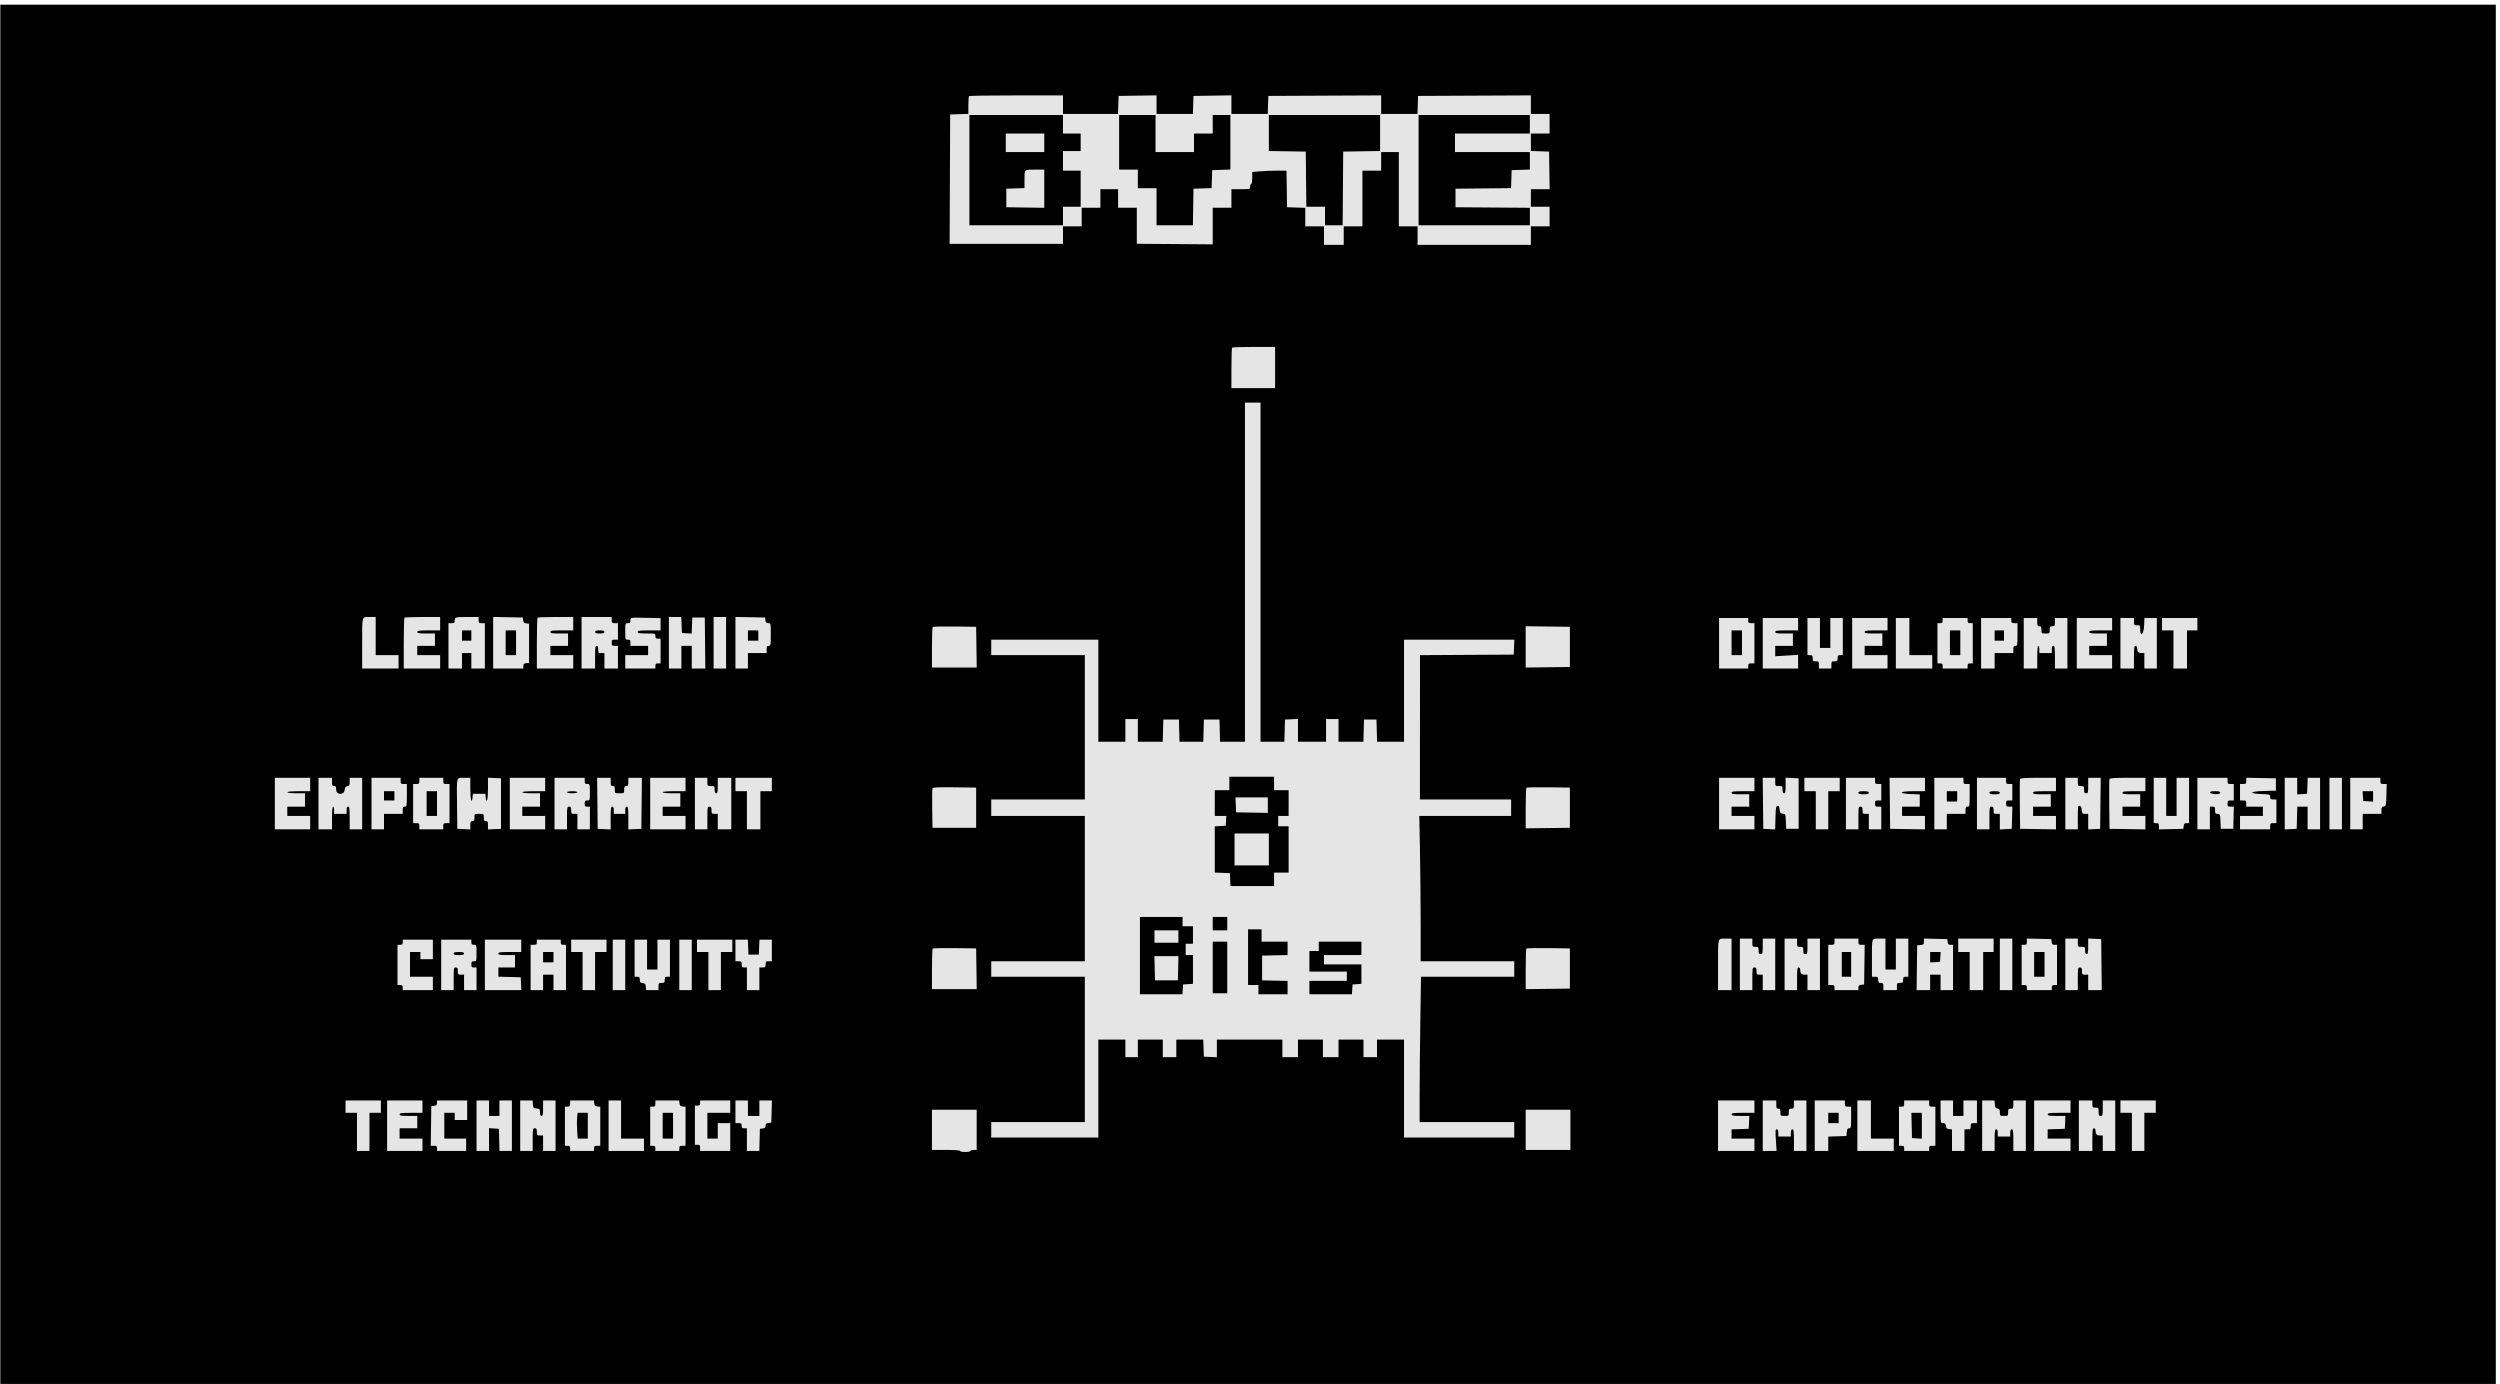 <svg width="466" height="258" viewBox="0 0 466 258" fill="none" xmlns="http://www.w3.org/2000/svg">
<rect x="14.766" y="9.002" width="435.746" height="240.833" fill="#E5E5E5"/>
<path fill-rule="evenodd" clip-rule="evenodd" d="M0.06 129.419V257.963H232.639H465.218V129.419V0.874H232.639H0.06V129.419ZM198.139 19.512V21.242H203.269H208.397L208.453 19.56L208.509 17.879L212.047 17.827L215.582 17.774V19.508V21.242H218.968H222.352L222.408 19.56L222.463 17.879L226.001 17.827L229.537 17.774V19.508V21.242H232.923H236.306L236.362 19.56L236.418 17.879L246.933 17.829L257.447 17.78V19.51V21.242H260.832H264.216L264.272 19.56L264.328 17.879L274.843 17.829L285.356 17.78V19.51V21.242H287.101H288.845V23.067V24.892H287.101H285.356V26.518V28.144L287.053 28.199L288.749 28.255L288.801 31.762L288.854 35.267H287.106H285.356V36.901V38.535H287.101H288.845V40.36V42.185H287.101H285.356V43.914V45.643H274.793H264.232V43.914V42.185H262.487H260.743V35.267V28.35H259.094H257.447V30.079V31.809H255.702H253.958V36.997V42.185H252.213H250.47V43.914V45.643H248.629H246.788V43.914V42.185H245.043H243.299V40.463V38.741L241.602 38.686L239.907 38.63L239.853 35.22L239.801 31.809H238.091C237.15 31.809 235.712 31.865 234.897 31.933L233.414 32.058V33.182C233.414 33.804 233.327 34.307 233.221 34.307C233.113 34.307 233.026 34.524 233.026 34.788C233.026 35.264 233.013 35.267 231.282 35.267H229.537V36.997V38.726H227.793H226.049V42.137V45.547L218.974 45.494L211.901 45.443V42.084V38.726H210.156H208.413V36.997V35.267H206.764H205.116V36.997V38.726H203.372H201.628V40.455V42.185H199.883H198.139V43.818V45.452H187.575H177.01L177.06 33.394L177.111 21.337L178.806 21.282L180.503 21.227V19.632C180.503 18.756 180.56 17.981 180.631 17.911C180.702 17.841 184.671 17.783 189.45 17.783H198.139V19.512ZM180.696 31.713V41.993H189.417H198.139V40.264V38.535H199.787H201.434V35.172V31.809H199.787H198.139V29.984V28.159H199.787H201.434V26.525V24.892H199.787H198.139V23.162V21.433H189.417H180.696V31.713ZM208.605 26.525V31.617H210.35H212.094V33.347V35.076H213.838H215.582V38.535V41.993H218.97H222.358L222.41 38.582L222.463 35.172L224.152 35.116L225.84 35.061L225.897 33.387L225.953 31.713L227.647 31.658L229.344 31.602V26.518V21.433H227.696H226.049V23.162V24.892H224.304H222.56V26.621V28.35H218.974H215.39V24.892V21.433H211.997H208.605V26.525ZM236.514 24.791V28.15L239.956 28.201L243.395 28.255L243.447 33.394L243.5 38.535H245.24H246.981V40.264V41.993H248.626H250.271L250.322 35.123L250.372 28.255L253.813 28.201L257.253 28.15V24.791V21.433H246.884H236.514V24.791ZM264.424 31.713V41.993H274.793H285.163V40.362V38.732L278.234 38.681L271.305 38.63V36.901V35.172L276.482 35.121L281.659 35.069L281.715 33.392L281.772 31.713L283.466 31.658L285.163 31.602V29.977V28.35H278.186H271.209V26.621V24.892H278.186H285.163V23.162V21.433H274.793H264.424V31.713ZM194.651 26.621V28.35H191.065H187.48V26.621V24.892H191.065H194.651V26.621ZM194.651 35.176V38.735L191.114 38.682L187.576 38.63V36.901V35.172L189.272 35.116L190.969 35.061V33.467C190.969 31.517 190.861 31.617 192.939 31.617H194.651V35.176ZM237.678 68.509V72.352H233.608H229.537V68.637C229.537 66.594 229.596 64.865 229.667 64.793C229.739 64.723 231.57 64.665 233.737 64.665H237.678V68.509ZM234.964 106.649V138.257H237.187H239.409L239.464 136.192L239.52 134.125L240.73 134.069L241.942 134.011V136.134V138.257H244.559H247.175V136.143V134.03H248.338H249.501V136.143V138.257H251.82H254.139L254.194 136.192L254.249 134.125H255.411H256.574L256.631 136.192L256.685 138.257H259.199H261.712V128.746V119.235H271.992H282.272L282.216 120.628L282.159 122.02L273.423 122.071L264.687 122.121L264.681 135.569L264.675 149.017H273.173H281.674V150.553V152.092H273.115H264.556L264.684 158.751C264.755 162.414 264.812 168.51 264.812 172.298V179.184H273.534H282.256V180.624V182.066H273.566H264.875L264.747 190.455C264.677 195.07 264.619 201.166 264.619 204.002V209.158H273.437H282.256V210.599V212.041H271.983H261.712V202.913V193.786H259.192H256.673V195.42V197.053H255.411H254.152V195.42V193.786H251.826H249.501V195.42V197.053H248.047H246.593V195.42V193.786H244.268H241.942V195.42V197.053H240.488H239.034V195.42V193.786H232.93H226.824V195.429V197.072L225.613 197.014L224.402 196.956L224.345 195.371L224.289 193.786H221.777H219.265V195.42V197.053H218.006H216.745V195.42V193.786H214.42H212.094V195.42V197.053H210.931H209.768V195.42V193.786H207.249H204.73V202.913V212.041H194.748H184.766V210.599V209.158H193.488H202.21V195.612V182.066H193.488H184.766V180.624V179.184H193.488H202.21V165.638V152.092H193.488H184.766V150.553V149.017H193.488H202.21V135.567V122.117H193.488H184.766V120.676V119.235H194.748H204.73V128.746V138.257H207.249H209.768V136.143V134.03H210.931H212.094V136.143V138.257H214.414H216.733L216.788 136.192L216.843 134.125H218.297H219.751L219.805 136.192L219.859 138.257H222.076H224.291L224.346 136.192L224.402 134.125H225.855H227.309L227.364 136.192L227.418 138.257H229.739H232.057V106.649V75.041H233.511H234.964V106.649ZM70.028 118.561V122.117H72.159H74.291V123.366V124.614H70.9H67.508V119.939C67.508 114.639 67.404 115.007 68.896 115.007H70.028V118.561ZM82.044 116.256V117.506H79.912C78.146 117.506 77.78 117.556 77.78 117.794C77.78 118.027 78.092 118.082 79.427 118.082H81.075V119.235V120.388H79.427H77.78V121.253V122.117H79.912H82.044V123.366V124.614H78.652H75.261V119.939C75.261 117.367 75.319 115.206 75.39 115.135C75.461 115.065 76.987 115.007 78.781 115.007H82.044V116.256ZM89.216 115.584C89.216 116.096 89.279 116.16 89.797 116.16H90.378V120.388V124.614H89.118H87.858V123.173V121.732H86.986H86.114V123.173V124.614H84.855H83.594V120.388V116.16H84.175C84.656 116.16 84.757 116.082 84.757 115.712C84.757 115.037 84.852 115.007 87.115 115.007H89.216V115.584ZM97.513 115.621C97.559 116.019 97.691 116.151 98.094 116.197L98.615 116.256V119.908V123.558L98.083 123.618C97.664 123.666 97.549 123.78 97.549 124.147V124.614H94.739H91.928V119.805V114.997L94.69 115.05L97.452 115.104L97.513 115.621ZM106.852 116.256V117.506H104.72C102.954 117.506 102.589 117.556 102.589 117.794C102.589 118.027 102.9 118.082 104.235 118.082H105.883V119.235V120.388H104.235H102.589V121.253V122.117H104.72H106.852V123.366V124.614H103.461H100.069V119.939C100.069 117.367 100.127 115.206 100.198 115.135C100.269 115.065 101.796 115.007 103.59 115.007H106.852V116.256ZM114.023 115.584C114.023 116.096 114.088 116.16 114.605 116.16H115.186V117.696V119.235H114.605C114.088 119.235 114.023 119.299 114.023 119.811C114.023 120.323 114.088 120.388 114.605 120.388H115.186V122.502V124.614H113.927H112.666V123.173V121.732H112.085C111.55 121.732 111.504 121.679 111.504 121.06C111.504 120.59 111.416 120.388 111.213 120.388C110.972 120.388 110.922 120.749 110.922 122.502V124.614H109.663H108.403V119.811V115.007H111.213H114.023V115.584ZM123.133 116.363V117.506H121.001C119.235 117.506 118.869 117.556 118.869 117.794C118.869 118.027 119.181 118.082 120.516 118.082C122.144 118.082 122.163 118.087 122.163 118.561C122.163 118.946 122.261 119.043 122.649 119.043H123.133V121.348V123.654H122.649C122.261 123.654 122.163 123.749 122.163 124.134V124.614H119.352H116.544V123.366V122.117H118.675H120.807V121.253V120.388H119.16H117.513V119.811C117.513 119.324 117.437 119.235 117.027 119.235C116.552 119.235 116.544 119.209 116.544 117.696C116.544 116.185 116.552 116.16 117.027 116.16C117.406 116.16 117.513 116.063 117.513 115.712C117.513 115.076 117.404 115.097 120.404 115.162L123.133 115.22V116.363ZM127.049 116.497L127.106 117.985L128.018 118.044L128.931 118.102L128.988 116.603L129.044 115.104H130.207H131.371L131.422 119.859L131.474 124.614H130.211H128.947V122.502V120.388H127.978H127.01V122.502V124.614H125.846H124.684V119.811V115.007H125.838H126.994L127.049 116.497ZM135.342 119.811V124.614H134.18H133.017V119.811V115.007H134.18H135.342V119.811ZM142.673 115.632C142.72 116.048 142.836 116.16 143.206 116.16C143.677 116.16 143.677 116.163 143.677 118.274C143.677 120.26 143.654 120.388 143.29 120.388C142.977 120.388 142.902 120.515 142.902 121.06V121.732H141.157H139.412V123.173V124.614H138.25H137.087V119.805V114.997L139.849 115.05L142.611 115.104L142.673 115.632ZM325.864 115.68C325.864 116.085 325.954 116.16 326.446 116.16H327.028V119.908V123.654H326.446C325.954 123.654 325.864 123.729 325.864 124.134V124.614H323.151H320.437V119.908V115.2H323.151H325.864V115.68ZM335.168 116.352V117.506H333.035C331.269 117.506 330.903 117.556 330.903 117.794C330.903 118.027 331.217 118.082 332.552 118.082H334.198V119.235V120.388H332.552H330.903V121.358V122.329L333.035 122.196L335.168 122.062V123.338V124.614H331.872H328.578V119.908V115.2H331.872H335.168V116.352ZM339.238 117.985V120.772H340.207H341.175V117.985V115.2H342.338H343.5V118.659V122.117H343.017C342.607 122.117 342.532 122.206 342.532 122.694C342.532 123.206 342.468 123.27 341.951 123.27C341.416 123.27 341.37 123.323 341.37 123.942V124.614H340.207H339.043V123.942C339.043 123.323 338.998 123.27 338.462 123.27C337.945 123.27 337.881 123.206 337.881 122.694C337.881 122.206 337.806 122.117 337.396 122.117H336.911V118.659V115.2H338.075H339.238V117.985ZM351.835 116.352V117.506H349.704C347.937 117.506 347.571 117.556 347.571 117.794C347.571 118.027 347.884 118.082 349.219 118.082H350.867V119.235V120.388H349.219H347.571V121.253V122.117H349.704H351.835V123.366V124.614H348.542H345.245V119.908V115.2H348.542H351.835V116.352ZM355.906 118.659V122.117H358.037H360.17V123.366V124.614H356.778H353.386V119.908V115.2H354.646H355.906V118.659ZM366.759 115.68C366.759 116.065 366.857 116.16 367.244 116.16H367.729V119.908V123.654H367.244C366.857 123.654 366.759 123.749 366.759 124.134V124.614H364.433H362.108V124.134C362.108 123.749 362.011 123.654 361.623 123.654H361.139V119.908V116.16H361.623C362.011 116.16 362.108 116.065 362.108 115.68V115.2H364.433H366.759V115.68ZM374.9 115.68C374.9 116.085 374.99 116.16 375.48 116.16H376.062V118.274C376.062 120.26 376.039 120.388 375.675 120.388C375.361 120.388 375.288 120.515 375.288 121.06V121.732H373.543H371.799V123.173V124.614H370.539H369.279V119.908V115.2H372.09H374.9V115.68ZM379.745 115.968C379.745 116.609 379.81 116.736 380.132 116.736C380.447 116.736 380.521 116.865 380.521 117.409C380.521 118.066 380.539 118.082 381.295 118.082C382.052 118.082 382.071 118.066 382.071 117.409C382.071 116.819 382.131 116.736 382.556 116.736C382.992 116.736 383.04 116.659 383.04 115.968V115.2H384.202H385.365V119.908V124.614H384.202H383.04V122.502C383.04 120.749 382.99 120.388 382.749 120.388C382.546 120.388 382.458 120.59 382.458 121.06V121.732H381.295H380.132V121.06C380.132 120.69 380.045 120.388 379.939 120.388C379.822 120.388 379.745 121.22 379.745 122.502V124.614H378.485H377.225V119.908V115.2H378.485H379.745V115.968ZM393.7 116.352V117.506H391.568C389.802 117.506 389.435 117.556 389.435 117.794C389.435 118.027 389.748 118.082 391.083 118.082H392.732V119.235V120.388H391.083H389.435V121.253V122.117H391.568H393.7V123.366V124.614H390.405H387.11V119.908V115.2H390.405H393.7V116.352ZM397.77 115.872C397.77 116.491 397.816 116.544 398.351 116.544C398.903 116.544 398.932 116.585 398.932 117.327C398.932 118.896 399.601 118.227 399.667 116.59L399.725 115.2H400.88H402.034V119.908V124.614H400.871H399.709V123.173V121.732H399.146C398.576 121.732 398.351 121.455 398.351 120.755C398.351 120.554 398.22 120.388 398.061 120.388C397.82 120.388 397.77 120.749 397.77 122.502V124.614H396.511H395.25V119.908V115.2H396.511H397.77V115.872ZM409.593 116.352V117.506H408.623H407.654V121.06V124.614H406.395H405.134V121.06V117.506H404.07H403.003V116.352V115.2H406.298H409.593V116.352ZM182.009 120.628L182.061 124.423H177.889H173.718V120.707C173.718 118.665 173.779 116.934 173.852 116.861C173.926 116.789 175.778 116.752 177.97 116.781L181.956 116.833L182.009 120.628ZM292.624 120.579V124.326L288.507 124.377L284.388 124.43V120.579V116.728L288.507 116.781L292.624 116.833V120.579ZM86.114 118.466V119.426H86.986H87.858V118.466V117.506H86.986H86.114V118.466ZM94.254 119.811V122.117H95.223H96.193V119.811V117.506H95.223H94.254V119.811ZM110.922 117.794C110.922 118.007 111.149 118.082 111.794 118.082C112.441 118.082 112.666 118.007 112.666 117.794C112.666 117.579 112.441 117.506 111.794 117.506C111.149 117.506 110.922 117.579 110.922 117.794ZM139.412 118.466V119.426H140.383H141.352V118.466V117.506H140.383H139.412V118.466ZM322.763 119.811V122.117H323.731H324.702V119.811V117.506H323.731H322.763V119.811ZM363.464 119.811V122.117H364.433H365.403V119.811V117.506H364.433H363.464V119.811ZM371.799 118.466V119.426H372.672H373.543V118.466V117.506H372.672H371.799V118.466ZM229.15 146.039V147.288H227.793H226.437V149.689V152.092H227.513H228.589L228.53 153.003L228.473 153.917L227.455 153.975L226.437 154.033V158.338V162.643L227.842 162.7L229.247 162.755L229.305 163.956L229.363 165.157H233.423H237.484V163.908V162.659H238.841H240.198V158.335V154.012H239.229H238.259V153.052V152.092H239.229H240.198V149.689V147.288H238.841H237.484V146.039V144.789H233.317H229.15V146.039ZM57.817 146.23V147.48H55.685C54.392 147.48 53.553 147.555 53.553 147.672C53.553 147.784 54.231 147.864 55.201 147.864H56.847V149.113V150.363H55.201H53.553V151.227V152.092H55.685H57.817V153.341V154.588H54.522H51.227V149.785V144.981H54.522H57.817V146.23ZM61.887 145.751C61.887 146.39 61.951 146.519 62.275 146.519C62.589 146.519 62.662 146.647 62.662 147.191C62.662 148.203 64.15 148.248 64.249 147.239C64.296 146.761 64.412 146.601 64.746 146.553C65.113 146.502 65.182 146.374 65.182 145.737V144.981H66.345H67.508V149.785V154.588H66.345H65.182V152.476C65.182 150.724 65.132 150.363 64.891 150.363C64.688 150.363 64.6 150.565 64.6 151.034V151.707H63.438H62.275V151.034C62.275 150.665 62.187 150.363 62.081 150.363C61.963 150.363 61.887 151.194 61.887 152.476V154.588H60.627H59.367V149.785V144.981H60.627H61.887V145.751ZM74.679 145.559C74.679 146.07 74.743 146.135 75.261 146.135H75.842V148.248C75.842 150.234 75.818 150.363 75.454 150.363C75.14 150.363 75.067 150.49 75.067 151.034V151.707H73.322H71.578V153.147V154.588H70.415H69.252V149.785V144.981H71.965H74.679V145.559ZM82.625 145.559C82.625 146.07 82.69 146.135 83.207 146.135H83.788V149.785V153.436H83.207C82.69 153.436 82.625 153.501 82.625 154.012V154.588H80.396H78.168V154.012C78.168 153.501 78.103 153.436 77.587 153.436H77.005V149.785V146.135H77.587C78.103 146.135 78.168 146.07 78.168 145.559V144.981H80.396H82.625V145.559ZM87.664 147.095C87.664 149.053 87.947 150.043 88.089 148.584L88.149 147.959H89.312H90.475L90.535 148.584C90.677 150.047 90.96 149.05 90.96 147.086V144.963L92.17 145.021L93.382 145.078V149.785V154.493L92.17 154.551L90.96 154.607V153.83C90.96 153.18 90.896 153.052 90.571 153.052C90.257 153.052 90.184 152.924 90.184 152.379C90.184 151.71 90.18 151.707 89.312 151.707C88.445 151.707 88.44 151.71 88.44 152.379C88.44 152.924 88.367 153.052 88.053 153.052C87.728 153.052 87.664 153.18 87.664 153.83V154.607L86.454 154.551L85.242 154.493L85.189 149.982C85.128 144.601 85.028 144.981 86.495 144.981H87.664V147.095ZM101.619 146.23V147.48H99.487C98.195 147.48 97.356 147.555 97.356 147.672C97.356 147.784 98.034 147.864 99.002 147.864H100.65V149.113V150.363H99.002H97.356V151.227V152.092H99.487H101.619V153.341V154.588H98.324H95.03V149.785V144.981H98.324H101.619V146.23ZM108.985 145.559C108.985 146.045 109.059 146.135 109.468 146.135C109.945 146.135 109.953 146.16 109.953 147.672C109.953 149.183 109.945 149.209 109.468 149.209C109.059 149.209 108.985 149.298 108.985 149.785C108.985 150.273 109.059 150.363 109.468 150.363H109.953V152.476V154.588H108.79H107.628V153.147V151.707H107.046C106.511 151.707 106.465 151.653 106.465 151.034C106.465 150.49 106.391 150.363 106.077 150.363C105.713 150.363 105.689 150.49 105.689 152.476V154.588H104.526H103.363V149.785V144.981H106.174H108.985V145.559ZM113.829 145.751C113.829 146.39 113.895 146.519 114.218 146.519C114.531 146.519 114.605 146.647 114.605 147.191C114.605 147.861 114.609 147.864 115.477 147.864C116.345 147.864 116.349 147.861 116.349 147.191C116.349 146.647 116.423 146.519 116.736 146.519C117.06 146.519 117.124 146.39 117.124 145.751V144.981H118.387H119.651L119.6 149.738L119.547 154.493L118.336 154.551L117.124 154.607V152.485C117.124 150.725 117.075 150.363 116.834 150.363C116.631 150.363 116.544 150.565 116.544 151.034V151.707H115.477H114.411V151.034C114.411 150.565 114.324 150.363 114.12 150.363C113.88 150.363 113.829 150.725 113.829 152.485V154.607L112.619 154.551L111.407 154.493L111.355 149.738L111.304 144.981H112.566H113.829V145.751ZM127.784 146.23V147.48H125.653C124.36 147.48 123.521 147.555 123.521 147.672C123.521 147.784 124.199 147.864 125.167 147.864H126.815V149.113V150.363H125.167H123.521V151.227V152.092H125.653H127.784V153.341V154.588H124.49H121.195V149.785V144.981H124.49H127.784V146.23ZM131.854 145.751C131.854 146.501 131.871 146.519 132.534 146.519C133.178 146.519 133.212 146.551 133.212 147.191C133.212 147.661 133.299 147.864 133.502 147.864C133.735 147.864 133.793 147.575 133.793 146.423V144.981H135.053H136.313V149.785V154.588H135.053H133.793V153.147V151.707H133.212C132.676 151.707 132.63 151.653 132.63 151.034C132.63 150.49 132.557 150.363 132.243 150.363C131.879 150.363 131.854 150.49 131.854 152.476V154.588H130.692H129.528V149.785V144.981H130.692H131.854V145.751ZM143.872 146.23V147.48H142.805H141.739V151.034V154.588H140.479H139.22V151.034V147.48H138.153H137.087V146.23V144.981H140.479H143.872V146.23ZM327.028 146.23V147.48H324.895C323.129 147.48 322.763 147.53 322.763 147.769C322.763 148.002 323.076 148.056 324.411 148.056H326.058V149.209V150.363H324.411H322.763V151.227V152.092H324.895H327.028V153.341V154.588H323.731H320.437V149.785V144.981H323.731H327.028V146.23ZM330.903 145.751C330.903 146.501 330.92 146.519 331.581 146.519C332.228 146.519 332.261 146.551 332.261 147.191C332.261 147.661 332.348 147.864 332.552 147.864C332.784 147.864 332.841 147.574 332.841 146.414V144.963L334.053 145.021L335.264 145.078V149.785V154.493H334.101H332.939L332.881 153.112C332.826 151.77 332.81 151.729 332.3 151.67C331.845 151.619 331.767 151.514 331.715 150.878C331.668 150.313 331.579 150.16 331.327 150.208C331.047 150.261 330.993 150.584 330.945 152.438L330.89 154.609L329.782 154.551L328.674 154.493L328.622 149.738L328.571 144.981H329.738H330.903V145.751ZM342.92 146.23V147.48H341.854H340.788V151.034V154.588H339.625H338.462V151.034V147.48H337.396H336.331V146.23V144.981H339.625H342.92V146.23ZM349.51 145.559C349.51 146.07 349.575 146.135 350.092 146.135H350.672V147.672V149.209H350.092C349.575 149.209 349.51 149.273 349.51 149.785C349.51 150.298 349.575 150.363 350.092 150.363H350.672V152.476V154.588H349.51H348.347V153.147V151.707H347.765C347.231 151.707 347.184 151.653 347.184 151.034C347.184 150.49 347.11 150.363 346.797 150.363C346.433 150.363 346.409 150.49 346.409 152.476V154.588H345.245H344.082V149.785V144.981H346.797H349.51V145.559ZM358.812 146.23V147.48H356.665C353.998 147.48 353.663 147.924 356.26 148.016L357.844 148.072V149.216V150.363H356.196H354.549V151.227V152.092H356.682H358.812V153.345V154.598L355.566 154.546L352.321 154.493L352.268 149.738L352.217 144.981H355.515H358.812V146.23ZM365.984 145.559C365.984 146.07 366.048 146.135 366.566 146.135H367.147V148.248C367.147 150.234 367.123 150.363 366.759 150.363C366.444 150.363 366.371 150.49 366.371 151.034V151.707H364.627H362.883V153.147V154.588H361.721H360.557V149.785V144.981H363.271H365.984V145.559ZM373.931 145.559C373.931 146.07 373.995 146.135 374.511 146.135H375.093V147.672V149.209H374.511C373.995 149.209 373.931 149.273 373.931 149.785C373.931 150.299 373.994 150.363 374.52 150.363H375.106L375.052 152.427L374.997 154.493L373.882 154.551L372.768 154.609V153.158V151.707H372.186C371.651 151.707 371.605 151.653 371.605 151.034C371.605 150.49 371.531 150.363 371.218 150.363C370.853 150.363 370.829 150.49 370.829 152.476V154.588H369.666H368.503V149.785V144.981H371.218H373.931V145.559ZM383.233 146.23V147.48H381.102C379.336 147.48 378.97 147.53 378.97 147.769C378.97 148.002 379.282 148.056 380.617 148.056H382.265V149.209V150.363H380.617H378.97V151.227V152.092H381.102H383.233V153.345V154.598L379.89 154.546L376.547 154.493L376.494 149.982C376.467 147.5 376.485 145.36 376.538 145.226C376.609 145.042 377.442 144.981 379.933 144.981H383.233V146.23ZM387.304 145.751C387.304 146.476 387.337 146.519 387.885 146.519C388.42 146.519 388.467 146.573 388.467 147.191C388.467 147.736 388.54 147.864 388.854 147.864C389.208 147.864 389.242 147.736 389.242 146.423V144.981H390.409H391.574L391.523 149.738L391.47 154.493L390.356 154.551L389.242 154.609V153.158V151.707H388.673C388.154 151.707 388.097 151.642 388.042 150.989C388.001 150.485 387.881 150.249 387.644 150.206C387.337 150.148 387.304 150.351 387.304 152.365V154.588H386.14H384.978V149.785V144.981H386.14H387.304V145.751ZM399.901 146.23V147.48H397.77C396.004 147.48 395.638 147.53 395.638 147.769C395.638 148.002 395.95 148.056 397.285 148.056H398.932V149.209V150.363H397.285H395.638V151.227V152.092H397.77H399.901V153.345V154.598L396.558 154.546L393.215 154.493L393.163 149.982C393.135 147.5 393.153 145.36 393.206 145.226C393.277 145.042 394.11 144.981 396.601 144.981H399.901V146.23ZM403.779 148.537V152.092H404.747H405.716V148.537V144.981H406.879H408.041V149.209V153.436H407.571C407.2 153.436 407.085 153.55 407.037 153.965L406.977 154.493L404.698 154.547L402.421 154.602V154.019C402.421 153.526 402.347 153.436 401.937 153.436H401.452V149.209V144.981H402.616H403.779V148.537ZM415.213 145.559C415.213 146.07 415.278 146.135 415.795 146.135H416.376V147.672V149.209H415.795C415.278 149.209 415.213 149.273 415.213 149.785C415.213 150.299 415.277 150.363 415.801 150.363H416.389L416.334 152.427L416.28 154.493H415.117H413.954L413.896 153.101C413.843 151.765 413.82 151.707 413.363 151.707C412.95 151.707 412.888 151.62 412.888 151.034C412.888 150.445 412.827 150.363 412.402 150.363H411.919V152.476V154.588H410.756H409.593V149.785V144.981H412.402H415.213V145.559ZM424.226 146.23V147.383L422.031 147.439C419.343 147.504 419.012 147.925 421.576 148.016C423.114 148.071 423.16 148.086 423.16 148.545C423.16 148.941 423.253 149.017 423.74 149.017H424.322V151.227V153.436H423.74C423.224 153.436 423.16 153.501 423.16 154.012V154.588H420.35H417.539V153.341V152.092H419.67H421.803V151.227V150.363H420.252H418.702V149.785C418.702 149.273 418.636 149.209 418.121 149.209H417.539V147.672V146.135H418.121C418.637 146.135 418.702 146.071 418.702 145.553V144.971L421.464 145.025L424.226 145.078V146.23ZM428.2 146.529V148.078L429.119 148.019L430.041 147.959L430.097 146.471L430.153 144.981H431.308H432.462V149.785V154.588H431.3H430.137V152.476V150.363H429.175H428.212L428.157 152.427L428.101 154.493L426.987 154.551L425.873 154.609V149.796V144.981H427.036H428.2V146.529ZM436.532 149.785V154.588H435.37H434.207V149.785V144.981H435.37H436.532V149.785ZM443.704 145.559C443.704 146.072 443.768 146.135 444.293 146.135H444.88L444.825 148.2C444.773 150.176 444.752 150.269 444.335 150.327C443.979 150.377 443.899 150.511 443.899 151.048V151.707H442.154H440.41V153.147V154.588H439.247H438.084V149.785V144.981H440.893H443.704V145.559ZM181.956 150.553V154.301H177.886H173.816L173.763 150.752C173.733 148.8 173.753 147.091 173.807 146.953C173.882 146.757 174.763 146.714 177.929 146.755L181.956 146.807V150.553ZM292.624 150.553V154.301L288.507 154.352L284.388 154.404V150.686C284.388 148.641 284.447 146.908 284.521 146.836C284.594 146.763 286.447 146.728 288.639 146.755L292.624 146.807V150.553ZM71.578 148.345V149.209H72.546H73.516V148.345V147.48H72.546H71.578V148.345ZM79.524 149.785V152.092H80.494H81.462V149.785V147.48H80.494H79.524V149.785ZM105.689 147.672C105.689 147.778 106.125 147.864 106.659 147.864C107.191 147.864 107.628 147.778 107.628 147.672C107.628 147.566 107.191 147.48 106.659 147.48C106.125 147.48 105.689 147.566 105.689 147.672ZM346.409 147.769C346.409 147.987 346.646 148.056 347.378 148.056C348.11 148.056 348.347 147.987 348.347 147.769C348.347 147.55 348.11 147.48 347.378 147.48C346.646 147.48 346.409 147.55 346.409 147.769ZM362.883 148.44V149.401H363.851H364.821V148.44V147.48H363.851H362.883V148.44ZM370.829 147.769C370.829 147.987 371.066 148.056 371.799 148.056C372.531 148.056 372.768 147.987 372.768 147.769C372.768 147.55 372.531 147.48 371.799 147.48C371.066 147.48 370.829 147.55 370.829 147.769ZM411.965 147.72C412.092 148.098 413.856 148.154 413.856 147.779C413.856 147.547 413.633 147.48 412.872 147.48C412.17 147.48 411.91 147.549 411.965 147.72ZM440.447 148.392L440.506 149.305L441.427 149.364L442.347 149.423V148.45V147.48H441.368H440.387L440.447 148.392ZM236.322 150.078V151.525L233.366 151.471L230.41 151.418L230.353 150.025L230.295 148.633H233.309H236.322V150.078ZM236.514 158.335V161.314H233.317H230.119V158.335V155.357H233.317H236.514V158.335ZM212.483 178.127V185.332H216.444H220.408L220.466 184.419L220.525 183.507L221.446 183.448L222.367 183.39V180.711V178.03H221.688H221.01V176.974V175.917H221.688H222.367V174.284V172.65H221.397H220.428V171.786V170.921H216.455H212.483V178.127ZM226.049 172.17V173.42H227.406H228.763V172.17V170.921H227.406H226.049V172.17ZM232.639 178.414V183.602H233.608H234.577V184.467V185.332H237.291H240.003V184.089V182.847L237.63 182.792L235.255 182.738V180.432V178.127L237.63 178.072L240.003 178.018V176.776V175.533H237.582H235.159V174.38V173.227H233.898H232.639V178.414ZM219.652 174.573V175.725H217.424H215.195V174.573V173.42H217.424H219.652V174.573ZM322.763 179.76V184.564H321.503H320.243V179.888C320.243 174.588 320.14 174.956 321.633 174.956H322.763V179.76ZM326.639 175.725C326.639 176.45 326.671 176.493 327.221 176.493C327.757 176.493 327.801 176.548 327.801 177.166C327.801 177.71 327.876 177.838 328.191 177.838C328.542 177.838 328.578 177.71 328.578 176.398V174.956H329.741H330.903V179.76V184.564H329.741H328.578V183.122V181.681H327.996C327.461 181.681 327.415 181.628 327.415 181.008C327.415 180.464 327.341 180.337 327.028 180.337C326.663 180.337 326.639 180.464 326.639 182.45V184.564H325.476H324.313V179.76V174.956H325.476H326.639V175.725ZM334.973 175.725C334.973 176.45 335.006 176.493 335.555 176.493C336.089 176.493 336.136 176.548 336.136 177.166C336.136 177.71 336.21 177.838 336.523 177.838C336.877 177.838 336.911 177.71 336.911 176.398V174.956H338.075H339.238V179.76V184.564H338.075H336.911V183.122V181.681H336.35C335.78 181.681 335.555 181.404 335.555 180.704C335.555 180.503 335.423 180.337 335.264 180.337C335.024 180.337 334.973 180.698 334.973 182.45V184.564H333.811H332.648V179.76V174.956H333.811H334.973V175.725ZM346.409 175.533C346.409 176.045 346.473 176.109 346.995 176.109H347.581L347.527 179.807L347.474 183.507L346.942 183.567C346.523 183.615 346.409 183.729 346.409 184.097V184.564H344.181H341.951V184.083C341.951 183.677 341.86 183.602 341.37 183.602H340.788V179.856V176.109H341.37C341.886 176.109 341.951 176.044 341.951 175.533V174.956H344.181H346.409V175.533ZM351.448 177.838V180.721H352.417H353.386V177.838V174.956H354.549H355.711V178.511V182.066H355.228C354.818 182.066 354.742 182.155 354.742 182.642C354.742 183.155 354.677 183.218 354.161 183.218C353.626 183.218 353.58 183.272 353.58 183.891V184.564H352.321H351.06V183.891C351.06 183.301 351.001 183.218 350.576 183.218C350.167 183.218 350.092 183.129 350.092 182.642C350.092 182.13 350.026 182.066 349.51 182.066H348.928V178.638C348.928 174.717 348.839 174.956 350.317 174.956H351.448V177.838ZM363.041 175.581C363.089 175.997 363.204 176.109 363.574 176.109H364.046V180.337V184.564H362.883H361.721V183.122V181.681H360.752H359.781V183.122V184.564H358.518H357.254L357.307 180.384L357.36 176.205L357.989 176.145C358.545 176.092 358.619 176.018 358.619 175.514V174.943L360.799 174.998L362.98 175.052L363.041 175.581ZM371.605 176.205V177.454H370.636H369.666V181.008V184.564H368.407H367.147V181.008V177.454H366.082H365.014V176.205V174.956H368.311H371.605V176.205ZM375.093 179.76V184.564H373.931H372.768V179.76V174.956H373.931H375.093V179.76ZM382.423 175.581C382.471 175.997 382.584 176.109 382.955 176.109H383.428V179.856V183.602H382.943C382.556 183.602 382.458 183.699 382.458 184.083V184.564H380.132H377.807V184.083C377.807 183.699 377.71 183.602 377.322 183.602H376.838V179.856V176.109H377.322C377.732 176.109 377.807 176.02 377.807 175.527V174.943L380.085 174.998L382.361 175.052L382.423 175.581ZM387.304 175.725C387.304 176.475 387.32 176.493 387.981 176.493C388.628 176.493 388.661 176.525 388.661 177.166C388.661 177.635 388.748 177.838 388.951 177.838C389.185 177.838 389.242 177.549 389.242 176.389V174.938L390.453 174.996L391.664 175.052L391.717 179.807L391.769 184.564H390.505H389.242V183.122V181.681H388.661C388.124 181.681 388.08 181.628 388.08 181.008C388.08 180.464 388.005 180.337 387.691 180.337C387.328 180.337 387.304 180.464 387.304 182.45V184.564H386.14H384.978V179.76V174.956H386.14H387.304V175.725ZM80.687 176.974V178.798H79.524H78.361V178.127V177.454H77.392H76.424V179.76V182.066H78.555H80.687V183.315V184.564H77.877H75.067V184.083C75.067 183.699 74.97 183.602 74.582 183.602H74.098V179.856V176.109H74.582C74.97 176.109 75.067 176.014 75.067 175.628V175.149H77.877H80.687V176.974ZM87.858 175.628C87.858 176.014 87.955 176.109 88.343 176.109C88.819 176.109 88.827 176.134 88.827 177.646C88.827 179.158 88.819 179.184 88.343 179.184C87.934 179.184 87.858 179.272 87.858 179.76C87.858 180.247 87.934 180.337 88.343 180.337H88.827V182.45V184.564H87.664H86.501V183.122V181.681H85.92C85.385 181.681 85.338 181.628 85.338 181.008C85.338 180.464 85.265 180.337 84.951 180.337C84.587 180.337 84.564 180.464 84.564 182.45V184.564H83.401H82.238V179.856V175.149H85.048H87.858V175.628ZM97.162 176.301V177.454H95.03C93.264 177.454 92.897 177.504 92.897 177.743C92.897 177.975 93.2 178.03 94.448 178.03H95.999V179.184V180.337H94.448H92.897V181.195V182.053L94.981 182.107L97.065 182.162L97.122 183.363L97.18 184.564H93.779H90.378V179.856V175.149H93.769H97.162V176.301ZM104.526 175.628C104.526 176.014 104.624 176.109 105.011 176.109H105.496V180.337V184.564H104.333H103.17V183.122V181.681H102.2H101.232V183.122V184.564H100.069H98.906V180.337V176.109H99.487C99.978 176.109 100.069 176.034 100.069 175.628V175.149H102.298H104.526V175.628ZM113.055 176.301V177.454H111.988H110.922V181.008V184.564H109.759H108.596V181.008V177.454H107.531H106.465V176.301V175.149H109.759H113.055V176.301ZM116.544 179.856V184.564H115.381H114.218V179.856V175.149H115.381H116.544V179.856ZM120.614 177.934V180.721H121.583H122.551V177.934V175.149H123.713H124.877V178.608V182.066H124.394C123.984 182.066 123.908 182.155 123.908 182.642C123.908 183.155 123.843 183.218 123.326 183.218C122.792 183.218 122.745 183.272 122.745 183.891V184.564H121.595H120.444L120.383 183.94C120.333 183.418 120.233 183.305 119.789 183.254C119.342 183.202 119.256 183.101 119.256 182.63C119.256 182.156 119.178 182.066 118.772 182.066H118.288V178.608V175.149H119.451H120.614V177.934ZM128.947 179.856V184.564H127.784H126.622V179.856V175.149H127.784H128.947V179.856ZM136.506 176.301V177.454H135.441H134.374V181.008V184.564H133.212H132.048V181.008V177.454H130.982H129.917V176.301V175.149H133.212H136.506V176.301ZM139.454 176.542L139.511 177.934H140.479H141.448L141.505 176.542L141.563 175.149H142.717H143.872V177.166V179.184H143.29C142.773 179.184 142.709 179.247 142.709 179.76C142.709 180.272 142.643 180.337 142.127 180.337H141.545V182.45V184.564H140.383H139.22V182.45V180.337H138.735C138.326 180.337 138.25 180.247 138.25 179.76C138.25 179.247 138.186 179.184 137.669 179.184H137.087V177.166V175.149H138.242H139.396L139.454 176.542ZM226.049 180.337V185.14H227.406H228.763V180.337V175.533H227.406H226.049V180.337ZM245.818 176.398V177.262H244.946H244.073V179.184V181.105H247.562H251.051V181.97V182.834H247.562H244.073V184.083V185.332H248.037H251.998L252.058 184.419L252.117 183.507L252.94 183.447L253.765 183.389V181.574V179.76H250.276H246.788V178.895V178.03H250.276H253.765V176.782V175.533H249.792H245.818V176.398ZM182.009 180.577L182.061 184.372H177.889H173.718V180.656C173.718 178.613 173.779 176.883 173.852 176.81C173.926 176.737 175.778 176.702 177.97 176.729L181.956 176.782L182.009 180.577ZM292.624 180.528V184.275L288.507 184.327L284.388 184.378V180.661C284.388 178.616 284.447 176.883 284.521 176.81C284.594 176.737 286.447 176.702 288.639 176.729L292.624 176.782V180.528ZM84.564 177.743C84.564 177.961 84.8 178.03 85.533 178.03C86.265 178.03 86.501 177.961 86.501 177.743C86.501 177.525 86.265 177.454 85.533 177.454C84.8 177.454 84.564 177.525 84.564 177.743ZM101.232 178.414V179.376H102.2H103.17V178.414V177.454H102.2H101.232V178.414ZM343.308 179.76V182.066H344.181H345.052V179.76V177.454H344.181H343.308V179.76ZM359.781 178.425V179.397L360.703 179.338L361.623 179.279L361.682 178.367L361.741 177.454H360.762H359.781V178.425ZM379.163 179.76V182.066H380.132H381.102V179.76V177.454H380.132H379.163V179.76ZM219.611 180.481L219.556 182.738H217.424H215.292L215.237 180.481L215.183 178.222H217.424H219.666L219.611 180.481ZM70.996 206.277V207.429H69.93H68.865V210.983V214.538H67.702H66.539V210.983V207.429H65.473H64.406V206.277V205.123H67.702H70.996V206.277ZM78.749 206.277V207.429H76.617C74.851 207.429 74.485 207.479 74.485 207.717C74.485 207.95 74.798 208.006 76.133 208.006H77.78V209.158V210.311H76.133H74.485V211.271V212.232H76.617H78.749V213.385V214.538H75.454H72.159V209.831V205.123H75.454H78.749V206.277ZM87.083 206.948V208.773H85.92H84.757V208.101V207.429H83.788H82.82V209.831V212.232H84.855H86.89V213.385V214.538H84.175H81.462V214.057C81.462 213.651 81.372 213.577 80.876 213.577H80.291L80.344 209.878L80.396 206.179L80.93 206.12C81.349 206.071 81.462 205.957 81.462 205.59V205.123H84.273H87.083V206.948ZM91.153 206.564V208.006H92.123H93.091V206.564V205.123H94.254H95.417V209.831V214.538H94.261H93.104L93.05 212.472L92.995 210.407L92.074 210.348L91.153 210.29V212.414V214.538H89.99H88.827V209.831V205.123H89.99H91.153V206.564ZM99.33 205.844C99.385 206.5 99.445 206.569 100.02 206.624C100.597 206.68 100.65 206.74 100.65 207.345C100.65 207.804 100.739 208.006 100.941 208.006C101.174 208.006 101.232 207.717 101.232 206.564V205.123H102.395H103.557V209.831V214.538H102.395H101.232V213.096V211.655H100.65C100.115 211.655 100.069 211.602 100.069 210.983C100.069 210.439 99.996 210.311 99.682 210.311C99.317 210.311 99.293 210.439 99.293 212.425V214.538H98.13H96.967V209.831V205.123H98.119H99.27L99.33 205.844ZM110.764 205.652C110.813 206.066 110.939 206.193 111.358 206.24L111.892 206.302V209.939V213.577H111.31C110.819 213.577 110.729 213.652 110.729 214.057V214.538H108.5H106.271V214.057C106.271 213.673 106.174 213.577 105.787 213.577H105.302V209.926V206.277H105.787C106.196 206.277 106.271 206.186 106.271 205.699V205.123H108.487H110.703L110.764 205.652ZM115.768 208.677V212.232H117.9H120.033V213.385V214.538H116.736H113.442V209.831V205.123H114.605H115.768V208.677ZM126.657 205.652C126.705 206.066 126.833 206.193 127.251 206.24L127.784 206.302V209.939V213.577H127.203C126.712 213.577 126.622 213.652 126.622 214.057V214.538H124.394H122.163V214.057C122.163 213.673 122.067 213.577 121.679 213.577H121.195V209.926V206.277H121.679C122.088 206.277 122.163 206.186 122.163 205.699V205.123H124.38H126.595L126.657 205.652ZM136.119 206.277V207.429H133.987H131.854V209.831V212.232H132.823H133.793V210.791V209.35H134.955H136.119V211.944V214.538H133.308H130.498V213.961C130.498 213.475 130.423 213.385 130.014 213.385H129.528V209.735V206.083H130.014C130.401 206.083 130.498 205.988 130.498 205.603V205.123H133.308H136.119V206.277ZM139.412 206.564V208.006H140.479H141.545V206.564V205.123H142.714H143.884L143.829 207.188L143.773 209.254L143.241 209.315C142.828 209.363 142.709 209.477 142.709 209.831C142.709 210.183 142.588 210.299 142.175 210.345L141.643 210.407L141.588 212.472L141.532 214.538H140.375H139.22V212.425V210.311H138.735C138.348 210.311 138.25 210.215 138.25 209.831C138.25 209.425 138.161 209.35 137.669 209.35H137.087V207.237V205.123H138.25H139.412V206.564ZM327.028 206.277V207.429H324.895C323.129 207.429 322.763 207.479 322.763 207.717C322.763 207.95 323.076 208.006 324.421 208.006H326.076L326.019 209.206L325.962 210.407L324.362 210.462L322.763 210.518V211.375V212.232H324.895H327.028V213.385V214.538H323.635H320.243V209.831V205.123H323.635H327.028V206.277ZM331.098 205.891C331.098 206.532 331.162 206.66 331.485 206.66C331.798 206.66 331.872 206.788 331.872 207.332C331.872 207.989 331.891 208.006 332.648 208.006C333.405 208.006 333.423 207.989 333.423 207.332C333.423 206.742 333.482 206.66 333.907 206.66C334.343 206.66 334.392 206.582 334.392 205.891V205.123H335.555H336.718V209.831V214.538H335.555H334.392V212.52C334.392 210.856 334.341 210.502 334.101 210.502C333.898 210.502 333.811 210.706 333.811 211.176V211.847H332.648H331.485V211.176C331.485 210.7 331.398 210.502 331.188 210.502C330.933 210.502 330.909 210.781 331.023 212.52L331.155 214.538H329.866H328.578V209.831V205.123H329.837H331.098V205.891ZM343.89 205.699C343.89 206.212 343.954 206.277 344.471 206.277H345.052V208.293C345.052 210.161 345.024 210.311 344.675 210.311C344.381 210.311 344.287 210.467 344.239 211.032L344.181 211.752L342.484 211.808L340.788 211.863V213.201V214.538H339.529H338.268V209.831V205.123H341.079H343.89V205.699ZM348.734 208.677V212.232H350.867H352.999V213.385V214.538H349.606H346.215V209.831V205.123H347.474H348.734V208.677ZM359.589 205.699C359.589 206.212 359.653 206.277 360.17 206.277H360.752V209.926V213.577H360.17C359.678 213.577 359.589 213.652 359.589 214.057V214.538H357.262H354.937V214.057C354.937 213.673 354.84 213.577 354.452 213.577H353.967V209.926V206.277H354.452C354.861 206.277 354.937 206.186 354.937 205.699V205.123H357.262H359.589V205.699ZM364.046 206.564V208.006H365.014H365.984V206.564V205.123H367.244H368.503V207.237V209.35H367.921C367.405 209.35 367.341 209.414 367.341 209.926C367.341 210.439 367.277 210.502 366.759 210.502H366.178V212.52V214.538H365.014H363.851V212.533V210.528L363.319 210.468C362.901 210.419 362.773 210.294 362.725 209.878C362.678 209.464 362.562 209.35 362.192 209.35C361.721 209.35 361.721 209.348 361.721 207.237V205.123H362.883H364.046V206.564ZM371.835 205.844C371.884 206.422 371.981 206.575 372.332 206.625C372.688 206.675 372.768 206.808 372.768 207.346C372.768 207.987 372.788 208.006 373.543 208.006C374.3 208.006 374.318 207.989 374.318 207.332C374.318 206.742 374.379 206.66 374.802 206.66C375.238 206.66 375.288 206.582 375.288 205.891V205.123H376.451H377.613V209.831V214.538H376.451H375.288V212.52C375.288 210.856 375.236 210.502 374.997 210.502C374.793 210.502 374.706 210.706 374.706 211.176V211.847H373.543H372.381V211.176C372.381 210.706 372.291 210.502 372.09 210.502C371.848 210.502 371.799 210.856 371.799 212.52V214.538H370.636H369.473V209.831V205.123H370.625H371.775L371.835 205.844ZM385.947 206.277V207.429H383.815C382.048 207.429 381.683 207.479 381.683 207.717C381.683 207.95 381.997 208.006 383.34 208.006H384.997L384.938 209.206L384.881 210.407L383.283 210.462L381.683 210.518V211.375V212.232H383.815H385.947V213.385V214.538H382.556H379.163V209.831V205.123H382.556H385.947V206.277ZM390.017 205.795C390.017 206.414 390.063 206.468 390.599 206.468C391.148 206.468 391.18 206.511 391.18 207.237C391.18 207.878 391.244 208.006 391.568 208.006C391.921 208.006 391.955 207.878 391.955 206.564V205.123H393.119H394.281V209.831V214.538H393.119H391.955V213.096V211.655H391.394C390.825 211.655 390.599 211.378 390.599 210.678C390.599 210.477 390.468 210.311 390.308 210.311C390.067 210.311 390.017 210.673 390.017 212.425V214.538H388.758H387.498V209.831V205.123H388.758H390.017V205.795ZM401.84 206.277V207.429H400.773H399.709V210.983V214.538H398.545H397.382V210.983V207.429H396.316H395.25V206.277V205.123H398.545H401.84V206.277ZM182.052 210.599V214.346H181.472C181.151 214.346 180.89 214.432 180.89 214.538C180.89 214.644 180.454 214.73 179.922 214.73C179.387 214.73 178.952 214.644 178.952 214.538C178.952 214.419 177.95 214.346 176.335 214.346H173.718V210.599V206.853H177.886H182.052V210.599ZM292.723 210.599V214.346H288.554H284.388V210.599V206.853H288.554H292.723V210.599ZM107.576 208.324C107.521 208.815 107.522 209.897 107.579 210.725L107.683 212.232H108.624H109.566V209.831V207.429H108.622H107.678L107.576 208.324ZM123.521 209.831V212.232H124.49H125.458V209.831V207.429H124.49H123.521V209.831ZM340.788 208.389V209.35H341.757H342.727V208.389V207.429H341.757H340.788V208.389ZM356.336 209.782L356.391 212.136L357.31 212.195L358.231 212.254V209.841V207.429H357.257H356.281L356.336 209.782Z" fill="black"/>
</svg>
